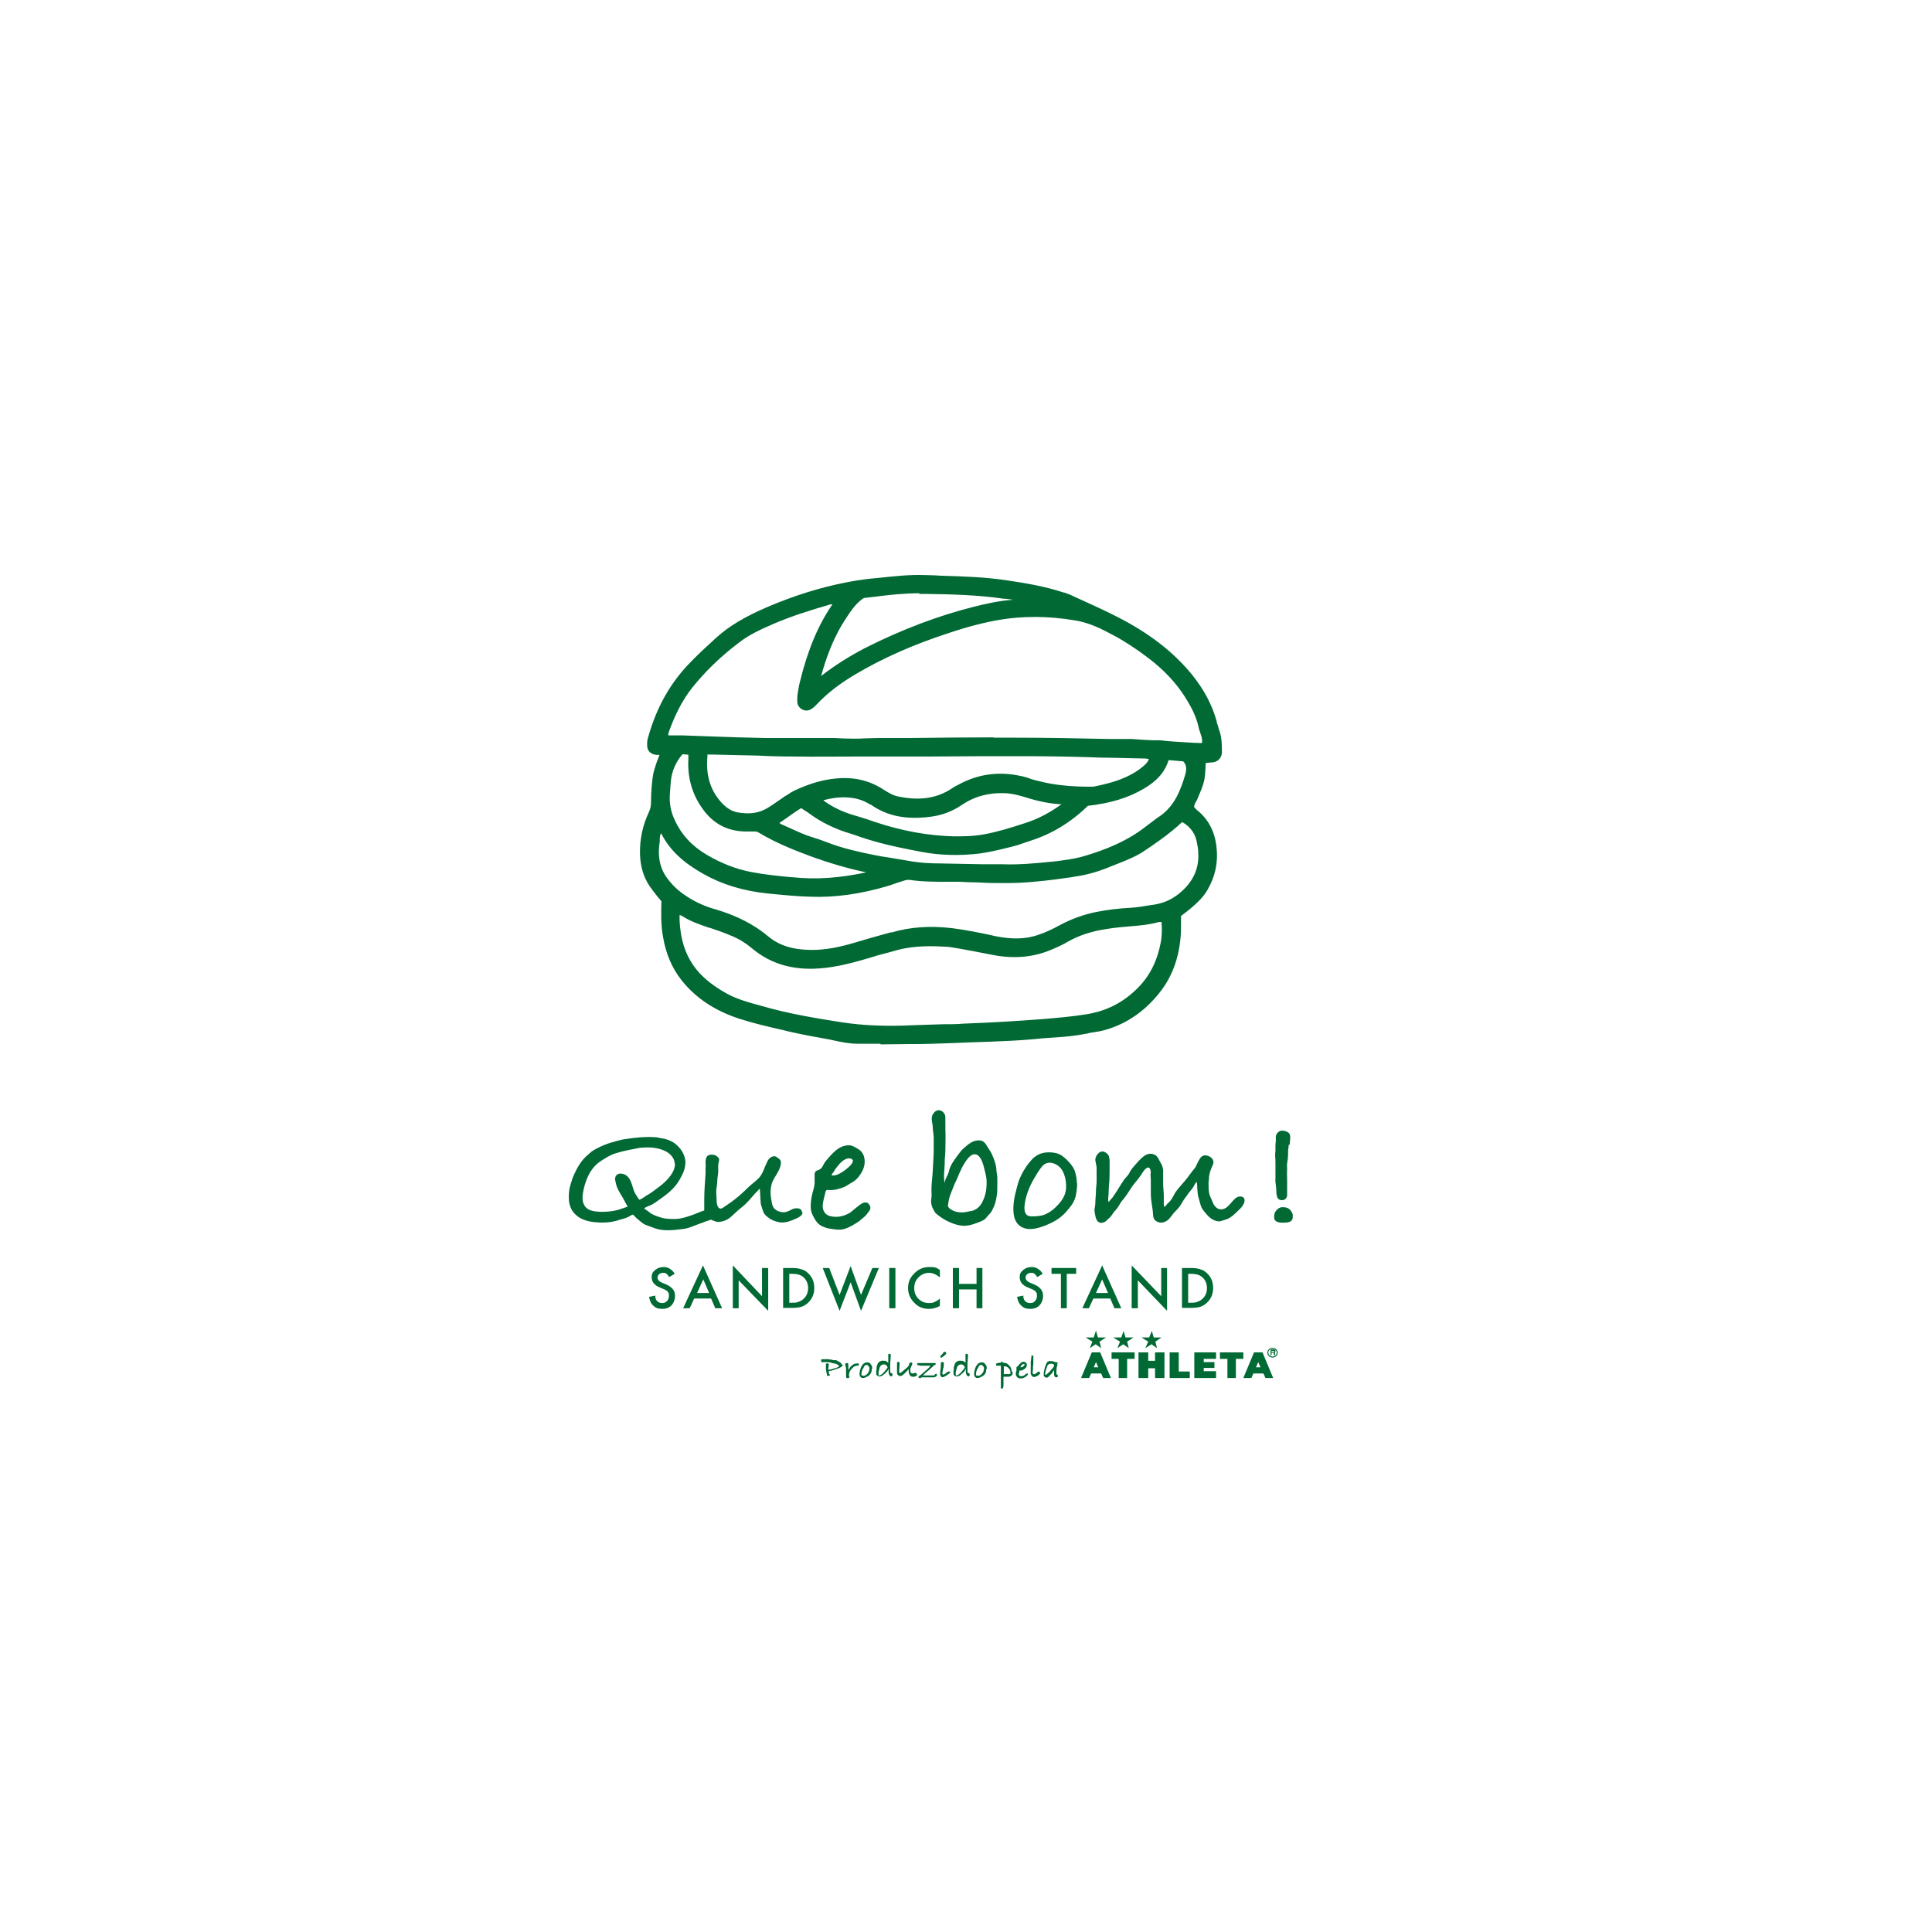 <svg viewBox="0 0 595.3 595.3" version="1.1" xmlns="http://www.w3.org/2000/svg" data-name="レイヤー_1" id="_レイヤー_1">
  
  <defs>
    <style>
      .st0 {
        fill: #006934;
      }
    </style>
  </defs>
  <path d="M370.7,234.2q-.2,6-2.6,11.7c-.4.9-1,1.7-1,2.9.3.3.7.7,1.1,1,3.5,2.7,5.3,6.3,5.8,10.8.5,4.7-.3,9-2.7,13.2-1.2,2.1-3,3.8-4.8,5.4-1.1.9-2.2,1.8-3.2,2.5,0,2.7,0,5.2-.2,7.6-.5,5.6-2.4,10.8-5.8,15.4-4.4,5.7-9.8,9.9-16.8,11.9-1.9.5-3.9.8-5.8,1.2-3.3.7-6.7,1-10.1,1.2-4.5.3-8.9.7-13.4,1-5.3.3-10.6.4-15.8.6-4.5.2-8.9.3-13.4.4-5.9,0-11.8.2-17.7,0-2.8,0-5.7-.7-8.5-1.2-4.2-.8-8.4-1.5-12.6-2.5-5-1.2-10.1-2.3-15.1-3.9-6.9-2.3-13-6-17.6-11.8-3-3.8-4.7-8.2-5.5-12.9-.7-3.7-.6-7.5-.5-11.1-1.3-1.7-2.6-3.2-3.7-4.8-2-2.9-2.8-6.2-2.9-9.6-.1-4.5.9-8.7,2.7-12.7.5-1.1.6-2.2.7-3.4,0-2.7.2-5.4.6-8,.3-1.7,1-3.4,1.6-5.1.2-.6.5-1.1.8-1.9-.8,0-1.4,0-2-.1-1.6-.2-2.3-1.1-2.3-2.7,0-.6.1-1.3.3-1.9,2.5-8.7,6.6-16.4,12.9-22.9,2.6-2.6,5.3-5.1,8-7.6,4.5-4.1,9.8-6.8,15.4-9.2,7.8-3.3,15.7-5.9,24-7.5,2.5-.5,5.1-.9,7.7-1.2,5.6-.6,11.2-1.4,16.9-1.2,8.3.3,16.7.3,24.9,1.5,5.9.9,11.8,1.8,17.5,3.8,1,.4,2,.7,3,1.2,4.5,2.1,9,4.1,13.3,6.3,8.7,4.4,16.5,10,22.7,17.6,3.4,4.2,6.1,8.9,7.5,14.1.2.9.5,1.7.8,2.6.8,2.1.8,4.4.8,6.6,0,1.4-.9,2.3-2.3,2.5-.9.1-1.8.1-2.8.2M257.8,185.2c-1.3.3-2,.4-2.6.6-5.8,1.7-11.5,3.5-17,5.9-3.8,1.7-7.6,3.3-10.8,5.8-5.4,4.2-10.4,8.8-14.6,14.2-3.3,4.1-5.5,8.8-7.2,13.7-.2.6-.2,1.2-.4,1.9.9,0,1.6.1,2.3.1,1.1,0,2.1,0,3.2,0,8.4.2,16.8.5,25.2.7,3.9,0,7.9,0,11.8,0,2.4,0,4.8,0,7.2.1,2.8,0,5.5.2,8.3.1,2.6,0,5.2-.2,7.8-.2,13.9,0,27.8-.2,41.6-.2,12,0,24,.3,36,.6,3,0,5.9.3,8.8.4,3.6.2,7.1.4,10.7.6.9,0,1.9.3,2.8-.3.2-1.1,0-2.2-.4-3.2-.3-.8-.5-1.5-.7-2.3-.8-3.5-2.4-6.5-4.3-9.5-3-4.7-6.9-8.7-11.4-12.1-3.5-2.7-7.1-5.1-11-7.1-3.7-2-7.5-3.8-11.7-4.5-4.2-.7-8.3-1.2-12.6-1.1-3.6,0-7.1.2-10.7.8-5.5.9-10.8,2.4-16.1,4.1-10.1,3.3-19.8,7.4-28.9,12.8-4.5,2.7-8.7,5.7-12.2,9.5-.5.5-1,1-1.6,1.4-1.3.7-2.9,0-3.1-1.5,0-.7,0-1.4,0-2.1.2-1.4.4-2.8.7-4.2,2-8.4,4.9-16.4,9.9-23.6.2-.3.3-.6.8-1.4M358.6,283.4c-.8,0-1.2,0-1.7.2-2.8.7-5.6,1-8.5,1.2-2.4.2-4.8.4-7.2.8-4.6.6-8.9,1.9-12.9,4.3-1.2.7-2.6,1.3-3.8,1.9-6,2.8-12.3,3.1-18.6,1.8-4.1-.8-8.3-1.6-12.4-2.3-.7-.1-1.4-.2-2.1-.2-5.5-.3-10.9-.1-16.2,1.5-1.7.5-3.5.9-5.2,1.4-5.7,1.7-11.5,3.5-17.5,3.9-7.5.5-14.4-1.1-20.3-6.1-1.9-1.6-4.1-3-6.4-3.9-2.2-1-4.5-1.8-6.8-2.5-3-1-6-1.9-8.6-3.7-.4-.3-1-.4-1.5-.6-.3,2.6,0,5,.5,7.4.9,4.6,2.7,8.7,5.9,12.1,2.7,2.9,5.8,5,9.3,6.7,3.1,1.6,6.5,2.3,9.9,3.3,8.2,2.4,16.6,3.8,25,5.1,7.3,1.1,14.6,1.2,22,.9,5.3-.2,10.6-.2,15.8-.4,8.1-.3,16.3-.7,24.4-1.4,4.5-.4,9.1-.8,13.6-1.5,6.3-1,11.5-3.7,15.9-8.2,4.1-4.1,6.3-9,7.4-14.6.4-2.2.4-4.4,0-6.9M203.6,255.8c-1,1-.9,2.3-1.1,3.4-.8,4.6,0,8.9,3,12.6,1.6,2,3.6,3.7,5.8,5.1,2.8,1.7,5.7,3,8.8,3.9,5.9,1.7,11.3,4.3,16.1,8.3,3.9,3.3,8.8,4.3,13.8,4.2,4.5,0,8.9-.9,13.2-2.2,3.8-1.2,7.7-2.2,11.6-3.3,6-1.6,12.2-1.9,18.4-1.2,4.3.5,8.6,1.4,12.9,2.3,4.6,1,9.2,1.2,13.8-.4,2.3-.8,4.5-1.8,6.6-2.9,3.6-1.9,7.3-3.3,11.3-4.1,3.5-.7,7.1-1.1,10.6-1.3,2.5-.1,5-.6,7.4-1,3.9-.6,7-2.5,9.7-5.4,3-3.2,4.5-7,4.2-11.5,0-.8-.1-1.6-.3-2.4-.5-3.4-2.3-5.9-5.3-7.6-.4.3-.7.5-.9.7-3.3,3.1-7,5.6-10.7,8.1-3.1,2.2-6.7,3.4-10.1,4.9-3.6,1.6-7.4,2.8-11.3,3.3-3.9.5-7.8,1.1-11.7,1.4-3.3.3-6.6.5-9.9.5-4.6,0-9.1-.3-13.7-.4-5.2,0-10.4.1-15.5-.6-.6,0-1.2,0-1.8.2-1.6.5-3.2,1.1-4.8,1.6-7.9,2.3-15.9,3.7-24.1,3.4-4.4-.2-8.8-.5-13.1-1-6.9-.8-13.5-2.5-19.6-6-5.1-2.9-9.6-6.5-12.5-11.8-.2-.4-.5-.7-.8-1.1M217.4,232.1c-.8,6.1.5,11.3,4.5,15.7,1.4,1.6,3.1,2.8,5.2,3.1,3.4.6,6.8.4,9.8-1.5,1.8-1.2,3.6-2.4,5.3-3.6,1-.6,1.9-1.3,3-1.8,3.8-1.8,7.8-3.1,12-3.5,5.1-.5,9.9.4,14.4,3.2,1.5,1,3.1,1.9,4.8,2.3,5.9,1.2,11.7,1,17-2.5.6-.4,1.2-.8,1.8-1.1,6-3.3,12.3-4.2,18.9-2.7,1.9.4,3.8,1.1,5.7,1.6,5.2,1.3,10.6,1.7,16,1.7.5,0,1.1,0,1.6-.1,3.1-.7,6.1-1.4,9-2.6,2.3-1,4.5-2.2,6.4-3.9.9-.8,1.6-1.6,1.8-2.9-1-.5-2.1-.5-3.2-.5-2.8,0-5.5-.1-8.3-.2-8.7-.2-17.4-.4-26-.5-14.4,0-28.8.1-43.2.2-9.8,0-19.5.2-29.3.2-5.5,0-11.1-.3-16.6-.4-2.8,0-5.5-.2-8.3-.2-.7,0-1.4,0-2.4,0M335,247.7c-5,4.9-10.8,8.5-17.5,10.7-1.9.6-3.7,1.4-5.6,1.8-3.4.8-6.8,1.8-10.2,2.2-5.9.7-11.8.6-17.6-.5-4.3-.8-8.6-1.7-12.8-2.8-3.5-.9-7-2.2-10.5-3.3-3.9-1.3-7.4-3-10.7-5.4-1-.7-2-1.4-3.1-2.2-2.8,1.6-5.2,3.6-8,5.3.6.4,1,.8,1.5,1,3.2,1.4,6.3,3,9.6,4,1.5.5,3,1,4.5,1.6,4.8,1.9,9.7,3,14.7,3.9,3.2.6,6.4,1,9.5,1.6,2.7.6,5.5.8,8.3.9,7.2.2,14.5.3,21.7.4,5.2,0,10.4-.4,15.5-1,3.6-.4,7.3-.9,10.8-2,5.1-1.6,10-3.5,14.5-6.3,2.9-1.8,5.5-4,8.3-6,4.5-3.2,6.4-8,8-13,.5-1.6.6-3.4-.9-4.9-1.6-.1-3.4-.3-5.1-.4-.2.3-.4.4-.4.6-1.2,4-4,6.4-7.4,8.4-5.2,3-10.9,4.5-17,5.2M210,231.8c-2.3,2.6-3.7,5.7-4,8.9-.1,1.3-.3,2.7-.4,4-.2,3,.4,5.8,1.7,8.6,2.2,4.7,5.7,8.2,10.1,10.8,4.3,2.6,8.9,4.5,13.9,5.4,4.2.8,8.5,1.2,12.8,1.6,8,.8,15.9,0,23.7-1.8.3,0,.6-.4,1.1-.7-6.8-1.3-13.1-3.2-19.3-5.5-5.4-2-10.6-4.2-15.6-7.1-.4-.3-1-.4-1.5-.4-.6,0-1.2,0-1.9.1-5.8.2-10.4-2.1-13.8-6.9-3.2-4.5-4.5-9.5-4.2-14.9,0-.6,0-1.2,0-2-1,0-1.9-.1-2.8-.2M328.2,247.6c0-.2-.1-.3-.2-.3-.4-.1-.8-.4-1.2-.4-3.6-.2-7.1-1-10.5-2.1-2.1-.7-4.3-1.2-6.5-1.3-5-.2-9.6.9-13.7,3.7-2.9,1.9-6.1,3.2-9.7,3.6-6.3.8-12.3.1-17.6-3.7,0,0-.1-.1-.2-.2-2.4-1.4-5-2.1-7.7-2.2-2.5-.1-5,.3-7.4,1-.3,0-.5.3-.9.6.6.5,1.1,1,1.6,1.3,2.6,1.7,5.5,3,8.5,4,2.3.7,4.6,1.4,6.9,2.2,7.9,2.6,16.1,4.3,24.4,4.4,3.1,0,6.2,0,9.3-.6,4.5-.9,8.8-2.1,13.2-3.6,4-1.4,7.7-3.4,11.1-5.8.3-.2.5-.5.7-.7M316.3,184.9c-2.6-.8-4.8-1-7-1.3-8.3-1.1-16.7-1.3-25.1-1.4-5.9-.1-11.8.7-17.6,1.3-.6,0-1.1.3-1.6.8-1.9,1.6-3.3,3.5-4.7,5.5-3.9,5.7-6.3,12.2-8.2,18.8,0,.2,0,.5,0,1,.5-.4.9-.6,1.2-.9,4.2-3.3,8.8-6.2,13.6-8.6,10.7-5.4,21.9-9.7,33.5-12.7,4.8-1.2,9.6-2.1,14.5-2.2.3,0,.6-.1,1.4-.3" class="st0"></path>
  <path d="M271.2,321.6c-2.4,0-4.7,0-7.1,0-2.4,0-4.8-.5-7.1-1l-1.4-.3c-3.9-.7-8.4-1.5-12.7-2.5l-1.6-.4c-4.5-1-9.1-2.1-13.5-3.5-7.6-2.5-13.5-6.4-17.9-12-2.8-3.6-4.7-7.9-5.6-13.2-.7-3.8-.6-7.7-.5-11-.4-.5-.7-.9-1.1-1.3-.9-1.1-1.7-2.2-2.5-3.3-1.9-2.8-2.9-6.1-3-10-.1-4.4.8-8.8,2.8-13,.5-1.1.6-2.1.6-3.1,0-2.5.2-5.4.6-8.1.2-1.3.7-2.6,1.1-3.9.2-.4.3-.9.5-1.3.1-.4.3-.7.4-1.1-.4,0-.7,0-1,0-2-.3-2.9-1.4-2.8-3.4,0-.7.1-1.4.3-2,2.6-9.3,6.9-16.9,13.1-23.2,2.7-2.8,5.6-5.4,8-7.6,4-3.6,8.8-6.4,15.5-9.3,8.2-3.5,16.1-6,24.2-7.6,2.5-.5,5.1-.9,7.7-1.2l2.2-.2c4.8-.5,9.8-1.1,14.7-.9,1.7,0,3.3.1,5,.2,6.6.2,13.3.4,20,1.4,6.1.9,12,1.9,17.7,3.8h.2c1,.4,2,.7,2.9,1.2l3.3,1.5c3.3,1.5,6.8,3.1,10.1,4.8,9.8,5,17.3,10.8,23,17.8,3.7,4.6,6.2,9.3,7.6,14.4v.3c.3.7.5,1.5.7,2.2.9,2.3.9,4.7.9,6.9,0,1.7-1.1,3-2.8,3.2-.6,0-1.2.1-1.9.2h-.3c-.2,5.5-.3,5.8-2.6,11.2-.1.3-.2.5-.4.7-.3.5-.5,1.1-.6,1.7h.1c.2.3.5.6.7.8,3.5,2.8,5.5,6.4,6.1,11.2.6,4.9-.3,9.3-2.8,13.6-1.3,2.2-3.1,3.9-5,5.5-.8.7-1.6,1.3-2.4,1.9-.2.2-.4.3-.7.5,0,.7,0,1.4,0,2.1,0,1.8,0,3.5-.2,5.2-.6,6-2.6,11.3-5.9,15.7-4.7,6.2-10.5,10.2-17.1,12.1-1.3.4-2.6.6-3.9.8-.7.1-1.3.2-2,.4-3.5.7-6.9,1-10.2,1.2-2.1.1-4.1.3-6.1.5-2.4.2-4.8.4-7.2.5-4.3.2-8.8.4-13,.5l-4.7.2c-3.8.1-7.7.3-11.5.3h-1.7c-3,0-6,.1-9,.1M283.2,178.3c-4.2,0-8.5.5-12.7,1l-2.2.3c-2.6.3-5.2.7-7.6,1.2-7.9,1.6-15.7,4-23.9,7.5-6.6,2.8-11.3,5.6-15.2,9.1-2.4,2.2-5.3,4.8-8,7.5-6,6.2-10.2,13.5-12.8,22.6-.1.5-.2,1.1-.3,1.7,0,1.3.4,1.9,1.7,2,.4,0,.8,0,1.2,0h1.6c0,.1-.4,1-.4,1-.1.3-.2.5-.3.7-.2.4-.3.7-.5,1.1-.2.5-.3.9-.5,1.4-.4,1.2-.9,2.4-1,3.6-.4,2.7-.5,5.5-.6,7.9,0,1.1-.2,2.3-.7,3.6-1.9,4.1-2.8,8.3-2.6,12.5,0,3.6,1,6.7,2.8,9.3.7,1.1,1.6,2.1,2.4,3.2.4.5.8,1,1.2,1.6l.2.2v.2c-.2,3.3-.2,7.1.4,10.9.9,5.1,2.7,9.2,5.4,12.7,4.3,5.4,9.9,9.2,17.3,11.6,4.4,1.4,8.9,2.5,13.4,3.5l1.6.4c4.3,1,8.7,1.8,12.6,2.5l1.5.3c2.3.4,4.6.9,6.9.9,5.3.2,10.8,0,16,0h1.7c3.8,0,7.7-.2,11.5-.4l4.7-.2c4.3-.1,8.7-.3,13-.5,2.4-.1,4.8-.3,7.2-.5,2.1-.2,4.1-.3,6.2-.5,3.2-.2,6.7-.5,10-1.2.7-.1,1.3-.3,2-.4,1.2-.2,2.5-.4,3.7-.8,6.5-1.8,11.9-5.7,16.4-11.7,3.2-4.2,5.1-9.3,5.7-15,.2-1.7.2-3.4.2-5.1,0-.8,0-1.6,0-2.5v-.3s.3-.2.3-.2c.3-.2.6-.5.9-.7.8-.6,1.6-1.2,2.3-1.8,1.8-1.6,3.5-3.1,4.7-5.2,2.3-4,3.1-8.1,2.6-12.7-.5-4.4-2.3-7.8-5.6-10.3-.3-.2-.6-.5-.9-.8l-.5-.5v-.3c0-1.1.4-1.9.7-2.6,0-.2.2-.4.3-.6q2.4-5.5,2.6-11.4v-.6s1.6,0,1.6,0c.6,0,1.2,0,1.8-.2.8-.1,1.7-.5,1.7-1.9,0-2.1,0-4.3-.8-6.4-.3-.7-.5-1.5-.7-2.3v-.3c-1.4-4.9-3.8-9.4-7.4-13.9-5.6-6.9-13-12.6-22.5-17.5-3.3-1.7-6.7-3.3-10-4.8l-3.3-1.5c-.9-.4-1.9-.8-2.8-1.1h-.2c-5.6-2-11.4-3-17.4-3.8-6.6-1-13.3-1.2-19.8-1.4-1.7,0-3.3,0-5-.2-.6,0-1.3,0-1.9,0M274.8,317.3c-5.6,0-10.7-.4-15.5-1.1-7.6-1.1-16.5-2.6-25-5.1-.7-.2-1.5-.4-2.2-.6-2.6-.7-5.3-1.5-7.8-2.8-4-2.1-7-4.2-9.5-6.9-3.2-3.3-5.2-7.4-6.1-12.4-.4-2.2-.8-4.8-.5-7.6v-.8c0,0,.9.3.9.3.2,0,.4.1.5.2.4.1.8.2,1.2.5,2.5,1.6,5.3,2.6,8.2,3.5h.2c2.5.9,4.7,1.7,6.8,2.6,2.3,1,4.5,2.4,6.5,4,5.4,4.5,11.8,6.5,19.8,5.9,5.6-.4,11.1-2,16.4-3.6l.9-.3c.9-.3,1.8-.5,2.7-.7.8-.2,1.7-.4,2.5-.7,4.7-1.4,9.9-1.9,16.4-1.5.8,0,1.5.1,2.2.3,4.1.8,8.3,1.5,12.4,2.3,6.8,1.3,12.8.7,18.2-1.8l.7-.3c1-.5,2.1-.9,3.1-1.5,3.7-2.2,8-3.6,13.2-4.4,2.3-.3,4.8-.6,7.3-.8,2.7-.2,5.6-.5,8.4-1.2.3,0,.6-.1,1.1-.1.2,0,.4,0,.7,0h.6c0,0,0,.6,0,.6.3,2.7.3,5-.1,7.1-1.1,6.1-3.6,11-7.6,15-4.6,4.6-9.9,7.3-16.3,8.4-4.4.7-8.8,1.1-13.6,1.5-7.8.7-15.8,1.1-24.4,1.4-2.2,0-4.5.1-6.7.2-3,0-6.1.1-9.1.3-2.3.1-4.5.2-6.6.2M209.4,281.8c-.1,2.3.2,4.5.5,6.4.9,4.8,2.8,8.6,5.8,11.8,2.4,2.5,5.3,4.6,9.1,6.6,2.4,1.2,5,2,7.5,2.7.7.2,1.5.4,2.2.6,8.5,2.5,17.3,3.9,24.9,5.1,6.6,1,13.7,1.3,21.8.9,3-.1,6.1-.2,9.1-.3,2.2,0,4.5,0,6.7-.2,8.6-.3,16.5-.8,24.4-1.4,4.8-.4,9.2-.8,13.5-1.5,6.1-1,11.2-3.6,15.6-8,3.8-3.8,6.1-8.4,7.2-14.3.3-1.8.4-3.7.2-6.1h0c-.3,0-.6,0-.8,0-2.9.8-5.9,1.1-8.6,1.3-2.4.2-4.8.4-7.2.8-5,.7-9.1,2.1-12.7,4.2-1,.6-2.1,1.1-3.2,1.6l-.7.3c-5.7,2.6-12,3.3-19,1.9-4.1-.8-8.2-1.6-12.4-2.3-.6-.1-1.3-.2-2.1-.2-6.4-.4-11.5,0-16,1.4-.8.2-1.7.5-2.6.7-.9.2-1.7.5-2.6.7l-.9.3c-5.4,1.6-10.9,3.2-16.7,3.6-8.3.6-15.1-1.5-20.7-6.2-1.9-1.6-4-2.9-6.2-3.8-2.1-.9-4.3-1.7-6.7-2.5h-.2c-2.9-1-5.9-2-8.5-3.7-.1,0-.3-.2-.6-.2M249.5,294c-5.7,0-10.2-1.4-13.7-4.4-4.4-3.7-9.6-6.3-15.8-8.2-3.1-.9-6.2-2.3-9-4-2.3-1.4-4.3-3.2-6-5.3-2.9-3.6-4-8-3.1-13.2,0-.2,0-.4,0-.7,0-.9.2-2.1,1.2-3l.6-.6.7,1.1c.2.3.4.5.5.8,2.4,4.5,6.3,8.2,12.2,11.6,5.6,3.1,11.9,5.1,19.4,5.9,5.1.6,9.3.9,13.1,1,7.4.3,15.3-.8,23.9-3.4.9-.3,1.7-.6,2.6-.9.7-.3,1.5-.5,2.2-.8.8-.3,1.5-.3,2.1-.3,3.8.5,7.8.5,11.5.5,1.3,0,2.6,0,3.9,0,1.9,0,3.9.1,5.8.2,2.6,0,5.2.2,7.8.2s6.2-.2,9.8-.5c3.5-.3,7.1-.8,10.5-1.3l1.1-.2c3.6-.5,7.2-1.5,11.1-3.2.8-.3,1.5-.6,2.3-1,2.6-1.1,5.4-2.2,7.7-3.9l1.5-1c3.1-2.2,6.3-4.4,9.1-7.1.2-.2.4-.3.6-.5l.7-.5.4.2c3.3,1.8,5.2,4.5,5.7,8.1.1.8.2,1.6.3,2.4.3,4.5-1.1,8.5-4.3,12-2.9,3.1-6.2,4.9-10,5.6l-1.3.2c-2,.3-4.1.7-6.1.8-3.6.2-7.1.7-10.5,1.3-3.9.8-7.5,2.1-11.1,4-2.3,1.2-4.5,2.2-6.7,3-4.1,1.4-8.6,1.5-14.1.4l-1.2-.3c-3.8-.8-7.8-1.6-11.7-2.1-6.5-.8-12.6-.4-18.1,1.2h-.4c-3.7,1.1-7.5,2.1-11.2,3.3-4.8,1.4-9.2,2.2-13.4,2.2h-.5M203.6,256.9c-.2.5-.3,1-.3,1.6,0,.3,0,.5,0,.8-.8,4.8.1,8.8,2.9,12.1,1.6,2,3.5,3.6,5.7,5,2.7,1.7,5.6,3,8.6,3.8,6.4,1.9,11.8,4.6,16.3,8.4,3.4,2.8,7.7,4.1,13.4,4.1,4.1,0,8.3-.8,13-2.2,3.7-1.1,7.5-2.2,11.2-3.2h.4c5.7-1.7,12-2.1,18.6-1.3,4,.5,7.9,1.3,11.8,2.1l1.2.3c5.3,1.1,9.6,1,13.4-.3,2.1-.7,4.3-1.7,6.5-2.9,3.7-2,7.5-3.4,11.5-4.2,3.5-.7,7.1-1.1,10.7-1.3,2-.1,4-.5,6-.8l1.4-.2c3.6-.6,6.6-2.3,9.3-5.1,3-3.2,4.3-6.8,4-11,0-.8-.1-1.6-.3-2.4-.4-3.1-1.9-5.3-4.6-6.9h0c-.2.2-.4.3-.5.4-2.9,2.7-6.1,5-9.3,7.2l-1.5,1c-2.5,1.8-5.3,2.9-8,4-.8.3-1.5.6-2.3.9-4,1.7-7.8,2.8-11.5,3.3l-1.1.2c-3.5.5-7.1,1-10.6,1.3-3.7.4-7,.5-10,.5-2.6,0-5.3,0-7.9-.2-1.9,0-3.9-.1-5.8-.2-1.3,0-2.6,0-3.9,0-3.8,0-7.8,0-11.7-.6-.4,0-.9,0-1.5.2-.7.2-1.5.5-2.2.7-.9.3-1.8.6-2.6.9-8.7,2.6-16.7,3.7-24.3,3.4-3.8-.1-8-.5-13.1-1-7.6-.8-14.1-2.8-19.9-6.1-6.2-3.5-10.2-7.3-12.7-12.1,0,0-.1-.2-.2-.3M250.7,272.1c-2.2,0-4.4-.1-6.6-.3h-.3c-4.1-.4-8.4-.9-12.5-1.6-4.9-.9-9.6-2.8-14.1-5.5-4.9-2.9-8.2-6.5-10.4-11.1-1.4-3-2-5.9-1.7-8.9,0-1.3.2-2.7.3-4,.3-3.3,1.8-6.6,4.2-9.3l.2-.2,3.7.3v1.3c0,.5,0,.9,0,1.3-.3,5.4,1.1,10.3,4.1,14.5,3.1,4.4,7.3,6.6,12.4,6.6s.5,0,.8,0c.2,0,.5,0,.7,0,.4,0,.8,0,1.3,0,.7,0,1.3.2,1.8.5,5.2,3.1,10.7,5.3,15.5,7.1,6.6,2.4,12.9,4.2,19.2,5.5l1.6.3-1.4.9c-.2.1-.3.2-.4.3-.3.2-.6.4-.9.5-6,1.4-11.7,2.1-17.3,2.1M210.3,232.4c-2.1,2.4-3.3,5.3-3.6,8.3-.1,1.3-.2,2.7-.3,4-.2,2.8.3,5.5,1.6,8.2,2,4.3,5.2,7.8,9.8,10.5,4.4,2.6,9,4.4,13.7,5.3,4.1.8,8.3,1.2,12.4,1.6h.3c7.4.8,14.8.2,22.7-1.5-5.7-1.2-11.5-2.9-17.5-5.1-4.8-1.8-10.4-4-15.7-7.2-.3-.2-.7-.3-1.2-.3-.3,0-.7,0-1,0-.3,0-.5,0-.8,0-6,.2-10.8-2.1-14.3-7.1-3.2-4.5-4.6-9.6-4.3-15.3,0-.4,0-.8,0-1.2h0c0-.1-1.8-.2-1.8-.2ZM310,267.7c-.4,0-.8,0-1.1,0h-6.1c-5.2-.2-10.4-.3-15.7-.4-3,0-5.8-.4-8.4-.9-1.8-.4-3.6-.7-5.4-.9-1.4-.2-2.8-.4-4.1-.7-4.5-.8-9.8-2-14.9-3.9-1.8-.7-3.2-1.2-4.5-1.6-2.5-.7-4.8-1.8-7.1-2.9-.9-.4-1.8-.8-2.7-1.2-.4-.2-.7-.4-1.1-.7-.2-.1-.4-.3-.6-.4l-.8-.6.9-.5c1.3-.8,2.5-1.6,3.7-2.5,1.4-1,2.8-2,4.4-2.9l.4-.2,1.4.9c.7.5,1.4,1,2.1,1.5,3.2,2.3,6.7,4.1,10.5,5.3.9.3,1.9.6,2.8.9,2.5.8,5.1,1.7,7.6,2.3,3.7.9,7.6,1.8,12.8,2.8,5.7,1.1,11.5,1.2,17.4.5,2.9-.4,5.8-1.1,8.6-1.8l1.6-.4c1.2-.3,2.5-.7,3.7-1.2.6-.2,1.3-.4,1.9-.6,6.4-2.1,12.2-5.6,17.2-10.5l.2-.2h.2c6.8-.8,12.1-2.4,16.8-5.1,4-2.3,6.2-4.8,7.1-8.1,0-.2.2-.4.3-.6,0,0,.1-.1.2-.2l.2-.3,5.7.5.2.2c1.5,1.4,1.8,3.3,1.1,5.6-1.5,4.7-3.4,9.9-8.2,13.4-1,.7-1.9,1.4-2.9,2.1-1.7,1.3-3.5,2.7-5.4,3.8-4,2.5-8.6,4.5-14.6,6.3-3.8,1.2-7.6,1.7-10.9,2h-.2c-4.7.5-9.5,1-14.2,1M240.2,253.6c.2.2.4.3.6.4.9.4,1.8.8,2.7,1.2,2.2,1,4.5,2.1,6.9,2.8,1.4.4,2.8.9,4.6,1.6,4.9,1.9,10.1,3,14.6,3.9,1.4.3,2.7.5,4.1.7,1.8.3,3.6.6,5.4.9,2.5.5,5.2.8,8.1.9,5.2.1,10.4.2,15.6.3h6.1c5.1.2,10.2-.3,15.2-.8h.2c3.2-.4,7-.8,10.7-2,5.9-1.8,10.4-3.8,14.3-6.2,1.8-1.1,3.6-2.5,5.3-3.8,1-.7,1.9-1.5,2.9-2.1,4.5-3.2,6.3-8,7.7-12.7.5-1.8.4-3-.6-4.1l-4.5-.4s0,0,0,0c-1.2,3.7-3.5,6.4-7.8,8.9-4.8,2.8-10.2,4.4-17.1,5.2-5.1,5-11,8.6-17.5,10.7-.6.2-1.2.4-1.8.6-1.2.4-2.5.9-3.8,1.2l-1.6.4c-2.8.7-5.8,1.4-8.7,1.8-6,.7-12,.6-17.8-.5-5.2-1-9.2-1.8-12.9-2.8-2.6-.7-5.2-1.5-7.7-2.4-.9-.3-1.9-.6-2.8-.9-3.9-1.3-7.6-3.1-10.9-5.5-.7-.5-1.4-1-2.1-1.4l-.7-.5c-1.4.8-2.6,1.7-3.9,2.6-.9.7-1.9,1.3-2.9,2M295.8,259c-.7,0-1.3,0-1.9,0-8-.2-16-1.6-24.6-4.5-1.7-.6-3.5-1.1-5.2-1.6l-1.7-.5c-3.1-1-6-2.3-8.6-4.1-.4-.2-.7-.5-1.1-.8-.2-.2-.4-.3-.6-.5l-.7-.6.8-.5c.1,0,.2-.2.3-.2.2-.2.5-.4.8-.4,2.6-.7,5.2-1,7.6-1,3,.1,5.6.9,8,2.2,0,0,.2.1.3.2,4.7,3.3,10.1,4.4,17.2,3.6,3.4-.4,6.5-1.6,9.4-3.5,4.2-2.8,8.9-4,14.1-3.8,2.4.1,4.6.7,6.7,1.4,4.1,1.3,7.2,1.9,10.3,2.1.4,0,.8.2,1.1.3h.3c.3.2.4.5.5.7l.2.4-.5.7c-.2.2-.4.4-.6.5-3.8,2.7-7.5,4.6-11.3,5.9-5.1,1.7-9.3,2.9-13.3,3.6-2.6.5-5.2.6-7.6.6M253.6,246.5c.3.3.6.5.9.7,2.5,1.7,5.3,3,8.3,3.9l1.7.5c1.7.5,3.5,1.1,5.2,1.7,8.4,2.8,16.4,4.2,24.2,4.4,2.7,0,6,0,9.2-.6,3.9-.7,8-1.9,13.1-3.6,3.7-1.2,7.3-3.1,10.9-5.7,0,0,0,0,0,0-.1,0-.3,0-.4,0-3.2-.2-6.5-.8-10.6-2.1-2.3-.7-4.3-1.2-6.4-1.3-4.9-.2-9.3.9-13.3,3.6-3.1,2.1-6.4,3.3-10,3.7-7.4.9-13.2-.3-18.1-3.8h-.2c-2.1-1.4-4.6-2.1-7.3-2.2-2.3-.1-4.7.2-7.2.9,0,0,0,0,0,0M327.8,247.9s0,0,0,0h0ZM230.5,251.9c-1.1,0-2.2-.1-3.5-.3-2-.4-3.9-1.5-5.6-3.3-3.9-4.3-5.5-9.7-4.6-16.3v-.6c0,0,1.6,0,1.6,0,.6,0,1,0,1.5,0l8.3.2c1.7,0,3.3,0,5,.1,4.5.1,9.2.3,13.7.3,6,0,11.9,0,17.9,0,3.1,0,6.2,0,9.3,0,4.2,0,8.3,0,12.5,0,10.1,0,20.5-.2,30.7-.1,6,0,12.1.2,18,.3,2.7,0,5.4.1,8,.2l8.6.2c1,0,2.1,0,3.2.6l.4.2v.5c-.3,1.5-1.2,2.5-2.1,3.3-1.8,1.6-4,3-6.6,4-3,1.3-6.3,2-9.1,2.6-.5.1-1.1.1-1.9.2-6,0-11.2-.6-15.9-1.7-.9-.2-1.7-.5-2.6-.7-1-.3-2-.6-3.1-.8-6.5-1.5-12.7-.6-18.4,2.6-.6.3-1.2.7-1.8,1.1-4.8,3.2-10.6,4-17.5,2.6-1.8-.4-3.5-1.4-5-2.4-4.1-2.6-8.7-3.6-13.9-3.1-3.8.4-7.6,1.5-11.8,3.5-.9.4-1.7,1-2.5,1.5l-.4.2c-.8.5-1.5,1-2.3,1.6-1,.7-2,1.4-3,2-2,1.3-4.2,1.9-6.9,1.9M218,232.8c-.6,5.9.8,10.7,4.4,14.6,1.5,1.6,3.1,2.6,4.8,2.9,3.9.7,6.8.2,9.4-1.4,1-.6,2-1.3,3-2,.8-.5,1.6-1.1,2.3-1.6l.4-.2c.9-.6,1.8-1.2,2.7-1.6,4.3-2,8.3-3.2,12.3-3.6,5.6-.6,10.4.5,14.8,3.3,1.4.9,3,1.9,4.6,2.2,6.7,1.4,11.9.6,16.5-2.4.6-.4,1.2-.8,1.9-1.1,6.1-3.4,12.6-4.3,19.4-2.8,1.1.2,2.1.5,3.1.9.9.3,1.7.5,2.6.7,4.6,1.2,9.8,1.7,15.6,1.7.6,0,1.2,0,1.6-.1,2.8-.6,5.9-1.3,8.9-2.6,2.4-1,4.5-2.3,6.2-3.8.7-.6,1.2-1.2,1.5-2-.7-.2-1.4-.2-2.1-.2l-8.6-.2c-2.7,0-5.4-.1-8-.2-6.6-.2-13.3-.3-20-.3-9.6,0-19.3,0-28.7.1-4.2,0-8.3,0-12.5,0-3.1,0-6.2,0-9.3,0-6.7,0-13.3.1-20,0-3.9,0-7.9-.1-11.7-.3-1.7,0-3.3-.1-5-.1l-8.3-.2c-.5,0-.9,0-1.5,0h-.4ZM369.6,230.4c-.3,0-.6,0-.9,0-.2,0-.4,0-.5,0-2.2-.1-4.4-.2-6.6-.4-1.4,0-2.8-.2-4.2-.3h-2.3c-2.1-.3-4.3-.4-6.5-.4h-6.9c-9.5-.3-19.4-.5-29.1-.6-10.6,0-21.4,0-31.8.1h-9.8c-1.3,0-2.6.1-3.9.2-1.3,0-2.6.1-3.9.1-1.9,0-3.9,0-5.8,0h-4.8c-1.6-.1-3.3-.2-4.9-.2-1.5,0-3,0-4.4,0-2.5,0-4.9,0-7.4,0-5.7-.1-11.4-.3-17-.5l-8.2-.3c-.6,0-1.2,0-1.8,0-.5,0-1,0-1.5,0-.5,0-1,0-1.5,0h-1.5c0,0,.1-.8.1-.8,0-.2,0-.5.1-.7,0-.5.1-.9.3-1.3,2.1-5.8,4.4-10.2,7.3-13.9,4-5.1,8.9-9.8,14.7-14.3,3.4-2.6,7.2-4.3,11-5.9,5.6-2.5,11.5-4.3,17.1-5.9.4-.1.9-.2,1.5-.4l2.6-.6-1.1,2c-.2.3-.3.5-.4.7-4.4,6.3-7.5,13.7-9.8,23.4-.3,1.3-.5,2.6-.7,4.2-.1.7-.1,1.4,0,2,0,.5.4.8.8,1,.4.2.9.2,1.3,0,.5-.3,1-.7,1.5-1.3,3.2-3.5,7.2-6.6,12.4-9.6,8.4-5,17.9-9.2,29-12.8,6.1-2,11.2-3.3,16.2-4.1,3.2-.5,6.6-.8,10.8-.8,3.7,0,7.8.3,12.7,1.1,4.3.7,8.1,2.6,11.9,4.6,3.7,2,7.4,4.3,11.1,7.2,4.7,3.6,8.6,7.7,11.5,12.2,1.6,2.5,3.5,5.8,4.4,9.7.1.5.3,1.1.5,1.6l.2.7c.3,1,.6,2.2.4,3.5v.3c0,0-.3.2-.3.2-.6.4-1.2.5-1.8.5M306.3,227.3c2.1,0,4.2,0,6.4,0,9.7,0,19.6.2,29.1.4h6.9c2.2.2,4.4.3,6.5.4h2.3c1.4.2,2.8.3,4.2.4,2.2.1,4.4.3,6.5.4.2,0,.4,0,.6,0,.6,0,1.2.1,1.6,0,0-.8,0-1.6-.4-2.6l-.2-.6c-.2-.6-.4-1.1-.5-1.7-.8-3.7-2.7-6.9-4.2-9.3-2.8-4.4-6.6-8.4-11.2-11.9-3.7-2.8-7.3-5.2-10.9-7.1-3.7-2-7.4-3.8-11.5-4.5-4.8-.8-8.8-1.1-12.4-1.1-4.1,0-7.5.3-10.6.8-4.9.8-10,2.1-16,4.1-11.1,3.6-20.5,7.8-28.8,12.7-5.1,3-8.9,6-12.1,9.4-.6.7-1.2,1.1-1.8,1.5-.8.4-1.7.5-2.6,0-.8-.4-1.4-1.2-1.5-2-.1-.7,0-1.5,0-2.3.2-1.3.4-2.8.8-4.3,2.4-9.8,5.6-17.4,10-23.8h0c-.4,0-.8,0-1.2.2-5.5,1.6-11.3,3.4-16.9,5.8-3.7,1.6-7.5,3.3-10.7,5.8-5.8,4.4-10.5,9-14.5,14-2.8,3.6-5.1,7.9-7.1,13.5-.1.3-.2.7-.2,1.1h0c.8,0,1.5,0,2.2,0s.9,0,1.3,0c.4,0,.8,0,1.1,0l8.2.3c5.7.2,11.4.4,17,.5,2.4,0,4.9,0,7.3,0,1.5,0,3,0,4.4,0,1.6,0,3.3,0,4.9,0h4.8c1.9.1,3.9.2,5.8.2,1.3,0,2.6,0,3.9-.1,1.3,0,2.6-.1,3.9-.1h9.8c8.3-.1,16.9-.2,25.5-.2M251.5,210.8v-1.2c0-.2,0-.3,0-.4,0-.3,0-.5,0-.8,1.6-5.5,3.9-12.6,8.3-19,1.3-1.9,2.8-4,4.8-5.6.7-.5,1.3-.8,2-.9l2.6-.3c4.9-.6,10-1.1,15.1-1.1h.5c8.1.2,16.5.3,24.7,1.4h.6c2,.4,4,.6,6.4,1.3l2.6.8-2.7.5c-.3,0-.5.1-.7.1-.3,0-.6.1-.8.1-5.4,0-10.5,1.2-14.4,2.2-11.2,2.8-22.4,7.1-33.4,12.6-4.9,2.5-9.4,5.4-13.4,8.5-.2.2-.5.4-.8.6l-1.4,1ZM283.2,182.8c-4.6,0-9.3.5-13.9,1.1l-2.6.3c-.5,0-.8.2-1.3.6-1.9,1.5-3.3,3.5-4.5,5.4-4.1,6-6.4,12.7-7.9,18.1,0,0,0,0,0,0,4.1-3.2,8.7-6.1,13.7-8.7,11.1-5.6,22.4-9.9,33.6-12.7,3.3-.8,7.4-1.8,11.9-2.1-.7-.1-1.4-.2-2.2-.3h-.6c-8.1-1.2-16.5-1.4-24.6-1.5h-.5c-.3,0-.7,0-1,0" class="st0"></path>
  <g>
    <g>
      <path d="M282.6,423.6c0,0,0,.2-.1.2-.2.2-.5.3-.7.4-.2,0-.4,0-.6,0-.8,0-1.1-.8-1.2-1.4,0-.2,0-.3,0-.5,0-.2,0-.3,0-.4,0,0,0,0,0,0-.2.1-.3.4-.5.5-.3.3-.6.7-.9.9-.5.4-.9.9-1.6.6-.5-.2-.6-.6-.6-1.1s0-.3,0-.5c0-.4,0-.7,0-1.1,0-.2,0-.4,0-.6,0-.2,0-.4,0-.6,0-.2.2-.4.4-.4.3,0,.4.4.4.6,0,.6-.1,1.2-.1,1.8,0,.2-.2,1,.2,1.1.2,0,.5-.3.6-.4.1-.1.3-.2.4-.3.2-.2.4-.4.7-.6.4-.3,1-.8,1.1-1.3,0-.3.2-.7.6-.7.3,0,.5.3.4.5-.2.7-.7,1.2-.6,1.9,0,.2,0,.5.1.7.1.2.4.3.7.3s.6-.2.8-.2.3.1.3.3" class="st0"></path>
      <path d="M264.7,420.4c-.1.4-.2.4-.6.4-.2,0-.5.1-.7.2-.2,0-.4.2-.6.4-.7.7-1.1,1.2-1.2,2,0,.1,0,.2,0,.4,0,.2,0,.2.1.3.1.2,0,.4-.3.5-.5.2-.7-.1-.7-.5,0-.6,0-1.1,0-1.7s0-1.1-.2-1.6c0-.2-.2-.4,0-.6.1-.2.4-.2.6-.2.3,0,.3.4.3.6,0,.3,0,.5,0,.8,0,.2.1.7,0,.8.2-.2.3-.5.4-.7.3-.5.6-.7,1-1,.2-.1.4-.3.6-.3.2,0,1.3-.3,1.2.1" class="st0"></path>
      <path d="M325.8,420s0,0,0,0c0,.2,0,.4,0,.6,0,.2-.1.4-.2.7,0,.4-.1.7-.1,1.1,0,.3,0,.5,0,.8,0,.3.2.3.4.5.1.2.1.5-.1.6-.5.3-.9-.1-1-.6,0-.3,0-.5,0-.8,0-.3,0-.5,0-.7,0,0-.3.3-.3.4-.2.2-.3.5-.5.7-.2.2-.5.4-.7.7-.2.2-.5.5-.8.5s-.8-.3-.9-.6c0-.2,0-.5,0-.7,0-.5.2-1.1.3-1.6,0-.3.2-.6.3-.9.1-.3.2-.6.4-.9.1-.2.4-.3.6-.4.3-.1.5,0,.9,0s.7.2,1,.3c.4.1.8,0,1,.4M324.8,420.6c-.2-.5-1.3-.5-1.7-.2-.3.2-.4.5-.5.8-.1.4-.3.8-.4,1.2,0,.2-.4,1.3,0,1.2.2,0,.3-.2.5-.3.2-.2.5-.4.7-.6.2-.3.4-.5.6-.8.1-.1.3-.2.4-.4.2-.2.4-.5.4-.8,0,0,0,0,0,0" class="st0"></path>
      <path d="M292.8,422.7c0,.2,0,.3-.2.4-.3.3-.7.5-1.1.8-.4.2-.9.6-1.3.4-.5-.2-.6-.8-.5-1.3,0-.8.2-1.5.2-2.3,0-.2,0-.5,0-.7,0-.3.8-.5.9-.1,0,.2,0,.4,0,.6,0,.4,0,.8-.2,1.2,0,.3-.1.6-.2,1,0,.2-.1.6.1.8.4.2.9-.4,1.2-.6.2-.1.6-.4.9-.3,0,0,.1,0,.1.1M291.6,417c0,0,0,.2-.2.3-.2.2-.5.5-.8.7-.2.1-.3.3-.5.3-.3.1-.4-.1-.3-.4.1-.2.2-.4.4-.5.2-.2.3-.3.4-.5,0,0,.1-.2.2-.3.2-.1.5,0,.6,0,.1,0,.1.2.1.3" class="st0"></path>
      <path d="M316.7,423.4h0c0,.2-.1.3-.2.4,0,.1-.2.2-.3.3,0,0-.2.1-.3.2-.3.2-.7.4-1.1.4-.2,0-.5,0-.7,0-.1,0-.2,0-.3-.1-.4-.2-.5-.4-.7-.7,0-.2-.1-.3-.1-.5,0-.4,0-.7.2-1,0-.2,0-.4,0-.7,0-.1,0-.2,0-.3,0-.2,0-.2.2-.3.1,0,.2-.1.3-.2,0-.1.1-.2.2-.3.4-.4.8-1,1.5-1,.2,0,.4.1.6.2.2.1.3.3.4.5,0,.3,0,.7-.2,1-.1.2-.3.4-.5.5-.2,0-.3.2-.4.3-.1,0-.3.1-.5.2-.1,0-.2,0-.4,0,0,0-.3,0-.3,0,0,0,0,.1,0,.2,0,.3-.2.6-.2.9s.2.5.4.6c.4.1.8,0,1.1-.1.1,0,.3-.2.4-.3.1-.1.3-.2.4-.3.1,0,.3-.2.4-.1.1,0,.2.2.2.3M315.6,420.4s0,0-.1-.1c-.3,0-.6.2-.7.3,0,.1-.2.2-.2.3,0,0,0,.1-.1.2,0,0,0,.1-.1.2.2,0,.4,0,.6-.1.2,0,.3-.2.5-.4.1-.1.3-.3.3-.5" class="st0"></path>
      <path d="M268.6,421.8c0,.3,0,.6-.1.9,0,.1,0,.2-.1.3-.1.2-.3.4-.4.6-.4.4-1,.7-1.5.9-.2,0-.4.1-.6.1-.2,0-.4,0-.6-.2-.5-.3-.5-1.1-.4-1.7,0-.2.1-.5.2-.7,0-.1,0-.3.1-.4.1-.3.2-.6.4-.8,0,0,.1-.2.2-.3.3-.4.6-.6,1.1-.7.2,0,.4,0,.6,0,.2,0,.4.2.6.3,0,0,.2.2.2.3.2.2.3.4.4.6,0,.2,0,.4.1.7M267.9,422c0-.2,0-.4,0-.5,0-.2-.2-.5-.4-.7-.2-.2-.4-.3-.7-.2-.3,0-.5.4-.6.6-.3.5-.6,1-.7,1.6,0,.3-.3,1.1.3,1.1s.8,0,1.1-.3c.2-.1.4-.3.5-.5.3-.3.4-.6.4-1" class="st0"></path>
      <path d="M303.9,421.8c0,.3,0,.6-.1.9,0,.1,0,.2-.1.3-.1.2-.3.4-.4.6-.4.4-1,.7-1.5.9-.2,0-.4.1-.6.1-.2,0-.4,0-.6-.2-.5-.3-.5-1.1-.4-1.7,0-.2.1-.5.2-.7,0-.1,0-.3.1-.4.1-.3.2-.6.4-.8,0,0,.1-.2.2-.3.3-.4.6-.6,1.1-.7.2,0,.4,0,.6,0,.2,0,.4.2.6.3,0,0,.2.2.2.3.2.2.3.4.4.6,0,.2,0,.4.1.7M303.2,422c0-.2,0-.4,0-.5,0-.2-.2-.5-.4-.7-.2-.2-.4-.3-.7-.2-.3,0-.5.4-.6.6-.3.5-.6,1-.7,1.6,0,.3-.3,1.1.3,1.1s.8,0,1.1-.3c.2-.1.4-.3.5-.5.3-.3.4-.6.4-1" class="st0"></path>
      <path d="M259.7,420.6s0,0,0,0c0,.1,0,.2-.2.3-.1.2-.3.3-.5.4-.2.1-.4.2-.6.3-.8.3-1.6.5-2.4.8,0,0,0,0,0,0,0,0-.1,0-.2,0,0,0-.1,0-.2,0,0,0,0,0,0,0,0,0-.1,0-.2,0,0,0,0,0,0,0,0,0,0,0,0,0,0,0,0,0,0,0,0,0,0,0,0,0,0,0,0,.2,0,.2,0,.1,0,.2,0,.3,0,.1,0,.2,0,.3,0,0,0,.2.1.2,0,0,.1,0,.2.1,0,0,0,.1,0,.2s0,0,0,0c0,.1-.1.2-.2.2,0,0-.1,0-.2,0,0,0,0,0,0,0,0,0,0,0-.1,0-.1,0-.2,0-.3,0,0,0,0,0-.1,0,0,0,0,0,0-.1,0-.1,0-.2,0-.3,0-.3-.2-.6-.2-.8,0,0,0-.4,0-.4-.1,0-.2,0-.4,0,0,0,0,0-.1,0,0,0-.1,0-.2,0,0,0,0,0,0,0,0,0,0,0,0,0,0,0,0,0,0,0,0,0,0,0,0,0,0,0,0,0,0,0,0,0,0,0,0,0,0,0,.2,0,.3,0,0,0,0,0,0,0,0,0,0,0,.1,0,0,0,.2,0,.2,0,0,0,0,0,0-.1,0,0,0-.2,0-.2,0-.2,0-.3,0-.5,0-.3,0-.6,0-.9,0-.1,0-.2,0-.3,0,0,0,0,0,0,0,0,.1-.2.2-.2,0,0,0,0,0,0,0,0,0,0,0,0,0,0,.1,0,.2,0h0c.3,0,.5.1.5.3s0,.2-.1.3c0,0,0,.1,0,.2,0,0,0,0,0,0,0,0,0,.2,0,.2,0,.2,0,.4-.1.5,0,0,0,.1,0,.2,0,0,0,0,0,.1,0,0,0,0,0,0,0,0,0,0,0,.1,0,0,0,0,0,0,0,0,0,0,0,0,0,0,0,0,0,0,0,0,0,0,0,0,0,0,0,0,0,0,0,0,0,0,0,0,0,0,.1,0,.2,0,0,0,.2,0,.3,0,.2,0,.4,0,.5-.1.2,0,.4-.1.6-.2.1,0,.2,0,.3-.1,0,0,.1,0,.2,0,.2,0,.4-.1.5-.2.2,0,.3-.2.5-.2,0,0,.2,0,.2-.2,0-.1,0-.2-.1-.3-.4-.4-.9-.5-1.4-.6-.4,0-.8-.2-1.1-.3-.4,0-.8-.1-1.2-.1-.2,0-.4,0-.6,0,0,0-.2,0-.3,0,0,0,0,0,0,0-.1,0-.3,0-.4.1,0,0,0,0-.1,0,0,0-.1,0-.1-.1,0-.1-.1-.2-.2-.4,0-.1,0-.3.1-.4,0,0,.1,0,.2-.1,0,0,0,0,0,0,.1,0,.2,0,.3,0,0,0,0,0,0,0,0,0,0,0,.1,0,0,0,.2,0,.3,0,.2,0,.4,0,.6,0,.4,0,.8,0,1.1.1.4,0,.8.1,1.1.2,0,0,.2,0,.3,0,0,0,.1,0,.2,0,0,0,.1,0,.2,0,.2,0,.3.1.5.2.4.2.8.4,1.1.7.1.2.3.3.3.5" class="st0"></path>
      <path d="M275,423.5s0,0,0,0c0,0,0,0,0,.1,0,.2-.1.3-.2.4,0,0,0,0,0,.1,0,0-.1,0-.2,0-.1,0-.2,0-.3-.2,0,0-.1,0-.2-.1,0,0,0-.1-.1-.2-.2-.4-.2-.8-.2-1.2,0,0,0,0,0-.1,0,0,0,0,0-.1,0,0,0,0,0-.1,0,0,0,0,0-.1h0c0-.1,0-.2,0-.2s0,0,0,0c0,0-.1.2-.2.3,0,0,0,0,0,0,0,0,0,.1-.1.2,0,0,0,0,0,0,0,0,0,0,0,0,0,0,0,0,0,0,0,0,0,0,0,.1,0,0-.1.1-.2.2,0,0,0,0-.1.1,0,0-.1.1-.2.2,0,0,0,.1-.2.2,0,0,0,0-.1.1-.2.2-.4.3-.6.5-.2.2-.5.3-.8.4-.2,0-.4,0-.6,0-.1,0-.2-.1-.3-.2,0,0-.1,0-.2-.1,0-.1-.2-.2-.2-.4,0-.2,0-.4,0-.7,0-.3,0-.6.1-.9,0-.1,0-.2,0-.3,0,0,0-.3,0-.3,0-.2.1-.3.2-.5,0-.2.1-.4.2-.6.2-.4.7-.7,1.1-.8.2,0,.4-.1.7,0,.1,0,.2,0,.4,0,.1,0,.2,0,.3.1.2,0,.3.2.4.3,0,0,.1.1.2.1,0,0,0,0,.1.1,0,0,0,0,0,.1,0,0,0-.2,0-.3,0,0,0,0,0-.1,0-.1,0-.3,0-.4,0-.1,0-.3,0-.4v-.8s0,0,0,0c0-.1,0-.2,0-.3,0-.1,0-.3,0-.4,0-.2.3-.2.5-.1,0,0,.1,0,.2,0,0,0,0,0,0,.1.1.4.1.8,0,1.1,0,.5,0,1.1-.1,1.6,0,.1,0,.2,0,.3,0,0,0,.1,0,.2,0,0,0,.1,0,.2,0,0,0,.1,0,.2,0,.1,0,.3,0,.4,0,.3,0,.5,0,.8,0,.2,0,.4,0,.5,0,.2.1.5.3.5.1,0,.3,0,.3.1M273.3,420.9s0,0,0,0c0,0,0,0,0,0,0,0,0,0-.1-.1,0,0-.2-.2-.2-.2-.2-.1-.4-.2-.6-.2-.4,0-.7.1-1,.4-.2.2-.3.4-.4.7,0,.1,0,.3-.1.4,0,.2-.1.5-.2.8,0,.1,0,.3,0,.4,0,.1,0,.3,0,.4,0,.1,0,.2,0,.3s.3,0,.4,0c.7-.3,1.2-.9,1.7-1.5.1-.2.3-.3.4-.5,0,0,0,0,.1-.1,0,0,0,0,0-.1,0,0,.1-.1.2-.2,0,0,0,0,0,0" class="st0"></path>
      <path d="M298.8,423.5s0,0,0,0c0,0,0,0,0,.1,0,.2-.1.3-.2.4,0,0,0,0,0,.1,0,0-.1,0-.2,0-.1,0-.2,0-.3-.2,0,0-.1,0-.2-.1,0,0,0-.1-.1-.2-.2-.4-.2-.8-.2-1.2,0,0,0,0,0-.1,0,0,0,0,0-.1,0,0,0,0,0-.1,0,0,0,0,0-.1h0c0-.1,0-.2,0-.2s0,0,0,0c0,0-.1.2-.2.3,0,0,0,0,0,0,0,0,0,.1-.1.2,0,0,0,0,0,0,0,0,0,0,0,0,0,0,0,0,0,0,0,0,0,0,0,.1,0,0-.1.1-.2.2,0,0,0,0-.1.1,0,0-.1.1-.2.2,0,0,0,.1-.2.2,0,0,0,0-.1.1-.2.2-.4.3-.6.5-.2.2-.5.3-.8.4-.2,0-.4,0-.6,0-.1,0-.2-.1-.3-.2,0,0-.1,0-.2-.1,0-.1-.2-.2-.2-.4,0-.2,0-.4,0-.7,0-.3,0-.6.1-.9,0-.1,0-.2,0-.3,0,0,0-.3,0-.3,0-.2.1-.3.2-.5,0-.2.1-.4.2-.6.2-.4.7-.7,1.1-.8.2,0,.4-.1.7,0,.1,0,.2,0,.4,0,.1,0,.2,0,.3.1.2,0,.3.2.4.3,0,0,.1.1.2.1,0,0,0,0,.1.1,0,0,0,0,0,.1,0,0,0-.2,0-.3,0,0,0,0,0-.1,0-.1,0-.3,0-.4,0-.1,0-.3,0-.4v-.8s0,0,0,0c0-.1,0-.2,0-.3,0-.1,0-.3,0-.4,0-.2.3-.2.5-.1,0,0,.1,0,.2,0,0,0,0,0,0,.1.1.4.1.8,0,1.1,0,.5,0,1.1-.1,1.6,0,.1,0,.2,0,.3,0,0,0,.1,0,.2,0,0,0,.1,0,.2,0,0,0,.1,0,.2,0,.1,0,.3,0,.4,0,.3,0,.5,0,.8,0,.2,0,.4,0,.5,0,.2.1.5.3.5.1,0,.3,0,.3.1M297.1,420.9s0,0,0,0c0,0,0,0,0,0,0,0,0,0-.1-.1,0,0-.2-.2-.2-.2-.2-.1-.4-.2-.6-.2-.4,0-.7.1-1,.4-.2.2-.3.4-.4.7,0,.1,0,.3-.1.4,0,.2-.1.5-.2.8,0,.1,0,.3,0,.4,0,.1,0,.3,0,.4,0,.1,0,.2,0,.3s.3,0,.4,0c.7-.3,1.2-.9,1.7-1.5.1-.2.3-.3.4-.5,0,0,0,0,.1-.1,0,0,0,0,0-.1,0,0,.1-.1.2-.2,0,0,0,0,0,0" class="st0"></path>
      <path d="M288.7,423.5c0,0,0,.2,0,.3-.2.4-.7.6-1.1.6-.2,0-.5,0-.7,0-.3,0-.7,0-1,0-.4,0-.5,0-.9,0-.2,0-.8,0-1,0-.1,0-.2,0-.3.2,0,0-.3.2-.4,0,0,0,0,0-.2-.1,0,0-.1,0-.1-.1,0,0,0,0,0-.1,0,0,0-.1,0-.2,0,0,0,0,.1,0,.3-.2.6-.5.9-.7.3-.3.6-.5.9-.8.6-.5,1.2-1,1.7-1.6,0,0,0-.1.1-.2-.3,0-.7,0-1,0-.4,0-.9,0-1.3,0s-.4,0-.6,0c-.2,0-.5-.1-.7-.1-.2,0-.4,0-.5-.3,0,0,0-.1,0-.2,0-.1.2-.2.3-.2,0,0,.2,0,.3,0,.2,0,.3,0,.5,0,.2,0,.3,0,.5,0,.9,0,1.7,0,2.6,0,.2,0,.4,0,.6,0,.1,0,.2,0,.3,0,.1,0,.2,0,.3,0,.1,0,.2,0,.3.1,0,0,0,.2,0,.3,0,0-.1.2-.2.2,0,0-.1,0-.2,0-.2.1-.3.3-.4.4-.3.3-.6.5-.9.8,0,0-.2.2-.3.3-.4.3-.7.6-1.1.9-.2.2-.4.4-.6.6,0,0-.2.1-.2.2,0,0,0,0,0,0,.2,0,1.3,0,1.7,0,.1,0,1.2,0,1.4,0,.1,0,.2,0,.3,0,.2-.1.3-.5.6-.5.2,0,.3.1.3.3,0,0,0,.1,0,.2" class="st0"></path>
      <path d="M312,422.7c0,0,0,.1,0,.2,0,.2,0,.5-.1.7-.2.3-.6.5-1,.6-.4,0-.8,0-1.2,0,0,0-.2,0-.2,0,0,0-.2,0-.3,0,0,0,0,0,0,0,0,0,0,.1,0,.2,0,.1,0,.3,0,.4,0,.3,0,.6,0,.9,0,.3,0,.6,0,.9,0,.3,0,.6-.1.8,0,.2,0,.3-.2.4-.1.1-.4.1-.5,0,0,0,0-.1,0-.2,0-.2,0-.4,0-.6,0-.2,0-.4,0-.7,0-.2,0-.9,0-1,0-.3,0-.6,0-.9,0-.1,0-.9,0-1v-1.4c0,0,0-.3,0-.4,0-.2,0-.8,0-.8,0,0-.1,0-.1,0,0,0,0,0-.1,0,0,0-.2,0-.3,0,0,0-.3,0-.4,0-.2,0-.3,0-.4,0-.1,0-.2-.2-.2-.3,0,0,0-.2,0-.3,0,0,.1,0,.2-.1.3-.1.6-.2.9-.2,0,0,.1,0,.2,0,0,0,.1,0,.2,0,0,0,0,0,0-.1,0,0,0-.1,0-.2,0,0,0,0,0,0,0,0,0,0,.1,0,.1,0,.3,0,.4,0,.1,0,0,.2.1.3,0,0,.2,0,.2,0,0,0,.1,0,.2,0,.1,0,.3,0,.4.1.1,0,.2,0,.3.1.2,0,.4.2.5.3,0,0,.4.4.5.5.2.2.3.4.4.6,0,.1,0,.2.1.3,0,.2.1.5.1.7M311.3,422.9c0,0,0-.2,0-.3,0-.4-.3-.8-.6-1.1,0,0-.1-.1-.2-.2,0,0-.1,0-.2-.1-.1,0-.2-.1-.4-.2,0,0-.2,0-.3,0h-.3c0,0,0,0,0,0,0,0,0,0,0,0,0,0,0,0,0,.1,0,0,0,0,0,0,0,0,0,0,0,.1,0,0,0,.1,0,.2,0,.2,0,.3,0,.4,0,.3,0,.5,0,.8,0,.1,0,.4,0,.5,0,0,0,.1,0,.2,0,0,0,0,0,.1,0,0,.1,0,.2,0,0,0,.2,0,.3,0,.3,0,.6,0,.9,0,.1,0,.2,0,.3,0,.2,0,.3-.2.4-.3,0,0,0-.2,0-.2" class="st0"></path>
      <path d="M320.6,423.1s0,0,0,0c0,.1-.2.2-.3.3-.1.1-.2.2-.3.3-.2.2-.4.3-.7.4-.2,0-.4.2-.6.2-.5,0-.8-.3-1-.7-.2-.4-.1-.8-.1-1.2,0-.4,0-.8,0-1.2v-1.6c.1-.5.1-.9.2-1.4,0-.1,0-.2,0-.3,0,0,0,0,0-.1,0-.1.3-.2.4-.1,0,0,0,0,.1,0,0,0,0,0,.1,0,0,0,0,0,0,0,0,0,0,0,0,0,0,0,0,0,0,.1,0,.2,0,.3,0,.5,0,.2,0,.3,0,.5,0,.2,0,.5,0,.7,0,.5,0,1.1-.1,1.6,0,.5,0,1.1-.1,1.6,0,.1,0,.3,0,.4,0,.1.2.3.3.3,0,0,.2,0,.2,0,.2,0,.3-.1.5-.2,0,0,.2-.1.3-.2,0,0,.2-.3.3-.3.1,0,.3-.1.5,0,.1,0,.2.2.1.4" class="st0"></path>
    </g>
    <g>
      <path d="M219.9,374.3c0,.5,0,.9-.4,1.3-.1.2-1.7.6-1.9.7-1.4.5-2.1.8-3.5,1.3-1.3.5-2.1.9-3.8,1.1-3.1.4-6.1.7-8.7-.3-.9-.3-1.8-.7-2.7-1-1.1-.5-1.8-1.3-2.7-2-.3-.2-.8-.9-1.1-1.1-.3-.2-1.2.6-1.8.8-.7.3-1.5.5-2.2.7-1.7.6-3.5.9-5.3.9-3.2,0-6.5-.4-8.7-2.7-1.1-1.1-1.7-2.7-1.8-4.2-.1-1.2,0-2.6.2-3.7.3-1.1.6-2.2,1-3.3,1.1-2.6,2.5-5.3,4.8-7.1.4-.3.6-.6,1-.9,2.3-1.5,4.9-2.5,7.6-3.2.9-.2,1.7-.5,2.7-.6,3.1-.5,6.2-.8,9.3-.6.6,0,1.1.2,1.7.3,1.7.2,3.6.9,4.8,2,1.6,1.4,2.7,3.3,2.8,5.3,0,2.2-.8,3.7-1.8,5.5-1.5,2.7-4,4.6-6.6,6.4-.7.5-1.4,1-2.2,1.4-.7.3-1.6.6-2.1,1-.1.1,1.4,1,1.7,1.3,1,.8,2.1,1.1,3.3,1.5,1.4.5,3,.5,4.5.5,1.9,0,4.1-.8,5.8-1.4,1.1-.4,2.1-.9,3.1-1.2.7-.2,1.8-.1,2.4.3.4.2.5.5.4.8M207.9,358.7c0-1.6-1-2.9-2.5-3.8-2.1-1.2-4.8-1.5-7.2-1.3-.9,0-1.8.2-2.7.4-2.2.4-4,.8-5.9,1.4-1.6.5-3,1.4-4.4,2.3-3.5,2.2-5,6.4-5.6,10-.2,1.4-.2,3,.8,4.2,1.2,1.3,2.9,1.4,4.7,1.5,1.8,0,3.5-.1,5.3-.6.2,0,2.9-1,3-1-.6-1-1.1-2.1-1.7-3.1-.8-1.3-1.6-2.5-1.9-4-.2-.9-.5-1.6,0-2.4.5-.7,1.3-.8,2.1-.6,2.5.6,2.8,3.6,3.5,5.4.4.9,1,1.7,1.5,2.5.2.3,2-1,2.1-1.1,1.7-.9,3.1-2.1,4.6-3.2,2.1-1.7,4.4-4.1,4.4-6.8" class="st0"></path>
      <path d="M247.3,373.5c0,1.2-1.6,1.8-2.5,2.2-1.4.6-3.1,1.2-4.7.9-1.5-.3-2.5-.7-3.7-1.7-1.3-1-1.3-1.9-1.8-3.3-.3-.8-.2-1.5-.3-2.3,0-.7-.1-1.4-.1-2,0-.3-.2-1,0-1.2-.5.6-1,1.1-1.5,1.6-.5.5-.9,1.1-1.4,1.6-.5.6-1,1.1-1.6,1.7-.9.9-2,1.6-2.9,2.5-.9.8-1.7,1.7-2.8,2.3-.8.4-1.5.6-2.4.7-.8.1-1.3-.2-2.1-.5-1.4-.7-2.5-1.8-2.5-3.3,0-1,0-1.9,0-2.9,0-2.7.2-5.4.4-8.1,0-.6,0-1.2,0-1.8.1-.7,0-1.3,0-1.9,0-.5.1-1.2.4-1.6.3-.5,1.2-.7,1.8-.6.8,0,1.9.7,2,1.5,0,.5-.3,1.2-.3,1.7,0,.6,0,1.3,0,1.9,0,1.1-.3,2.1-.3,3.2,0,.8-.2,1.7-.3,2.5,0,.9,0,1.9.1,2.8,0,.7,0,3,1.3,3,.4,0,1-.5,1.3-.7.6-.4,1.3-.9,1.9-1.3,1.8-1.3,3.6-2.9,5.1-4.4,1-1,2.3-1.9,3.3-2.9,1-1,1.6-2.5,2.1-3.8.5-1,.8-2.4,2.1-2.9,1.1-.4,1.5.2,2.3.8,1,.8,0,3.1-.5,3.9-.6,1.2-1.5,2.3-1.9,3.6-.4,1.5-.5,3-.2,4.6.3,1.4.2,2.7,1.6,3.6.8.5,2.2.8,3.1.5.7-.2,1.4-.6,2-.9.3-.1.7-.2,1.1-.2,1.1,0,1.7.4,1.7,1.3" class="st0"></path>
      <path d="M268.2,372.2h0c0,.7-.7,1.3-1.1,1.9-.4.6-1.1,1.1-1.7,1.6-.4.4-.8.7-1.3,1-1.6,1-3.4,2.1-5.3,2.2-1.2,0-2.4-.2-3.6-.4-.5-.1-1-.3-1.5-.5-1.8-.7-2.5-2-3.3-3.6-.4-.8-.6-1.7-.6-2.6,0-1.7.3-3.5.8-5.1.3-1.1.5-2.1.4-3.2,0-.5,0-1.1,0-1.6,0-.8.4-1.2,1.2-1.4.7-.2.9-.6,1.3-1.2.3-.5.5-1,.9-1.5,1.8-2.1,4-5,7.3-4.9,1,0,1.9.7,2.8,1.2,1,.6,1.6,1.6,1.8,2.6.4,1.7-.1,3.5-1.1,5-.7,1.1-1.4,1.9-2.6,2.6-.8.4-1.4.9-2.2,1.3-.7.4-1.6.6-2.3.8-.6.2-1.2.2-1.8.3-.4,0-1.3-.1-1.6,0-.3.2-.3.5-.4.8-.3,1.4-.8,2.8-.8,4.2s.8,2.6,2.2,3c1.9.5,3.9.2,5.6-.7.7-.3,1.2-.8,1.8-1.3.6-.5,1.3-1,1.9-1.5.5-.4,1.4-.9,2.2-.6.6.3,1,1,1,1.6M262.7,357.5c0-.2-.2-.4-.5-.5-1.4-.4-2.8.8-3.6,1.7-.4.5-.8,1-1.2,1.5-.2.3-.4.7-.6,1-.2.3-.5.5-.6.9.9.3,2-.2,2.7-.6.9-.5,1.7-1.1,2.5-1.8.6-.5,1.5-1.4,1.4-2.3" class="st0"></path>
      <path d="M307.1,368.4c0,.6-.2,1.1-.3,1.7-.2,1-.7,2.1-1.2,3-.4.8-1.2,1.4-1.7,2.1-.6.8-1.4,1-2.3,1.4-1.1.4-2.1.8-3.3,1-2.3.4-4.7-.5-6.7-1.5-1.1-.6-2.3-1.4-3.2-2.2-.4-.4-.6-.9-.9-1.4-.6-1.1-.7-2.3-.5-3.5.1-.8,0-1.6,0-2.4,0-1.5.2-3,.3-4.4,0-.4.1-.9.1-1.3.1-2.3.3-4.6.3-6.9s0-2.3,0-3.4c0-1.1-.3-2.3-.3-3.4,0-.8-.3-1.5-.3-2.3s.1-1.1.3-1.5c.4-.7,1-1.3,1.9-1.3.7,0,1.4.5,1.7,1.1.5.8.2,1.6.3,2.5,0,.7,0,1.5,0,2.3.1,2.1,0,4.2,0,6.3,0,1.2-.2,2.4-.2,3.6,0,2.3-.5,4.5,0,6.8-.1-.7.4-1.7.7-2.3.4-.7.6-1.5.8-2.3.6-1.7,1.9-3.3,3-4.8.5-.7,1.1-1.3,1.7-1.8,1.2-1.1,2.8-2.3,4.6-2.1,1,0,1.8.9,2.2,1.7.5.9,1.2,1.7,1.6,2.7.6,1.4,1.2,2.9,1.3,4.4,0,.9.3,1.8.3,2.8,0,.9,0,1.8,0,2.6,0,1,0,2-.2,3M304,364.6c0-.2,0-.4,0-.5,0-1.7-.6-3.4-1-5.1-.3-1-1-3-2.3-3.3-1.3-.3-2.3,1-2.9,1.8-.5.7-1,1.5-1.4,2.3-.6,1.2-1.1,2.4-1.6,3.6-.2.5-.5,1-.7,1.5-.6,1.7-1.5,3.3-1.8,5.2,0,.5-.4,1.4-.1,1.8.4.6,1,.9,1.6,1.2,1.2.5,2.8.6,4.1.3.8-.2,1.7-.2,2.4-.6.9-.4,1.6-1.1,2.1-1.9,1.2-2.1,1.6-4.1,1.6-6.4" class="st0"></path>
      <path d="M331.9,364.5c0,1.5-.2,2.9-.5,4.3-.2.6-.4,1.1-.7,1.7-.6,1.1-1.4,1.9-2.2,2.9-2,2.3-4.8,3.7-7.8,4.7-1,.3-2.1.6-3.2.6-1.1,0-2.1-.2-3-.8-2.7-1.7-2.4-5.8-2-8.4.2-1.2.5-2.3.8-3.5.2-.7.4-1.5.6-2.1.6-1.5,1.2-2.8,2.1-4.1.3-.5.6-.9,1-1.4,1.4-1.8,2.9-3.1,5.4-3.3,1.1-.1,2,0,3,.2,1.2.3,1.9.8,2.8,1.6.5.4.8.8,1.3,1.3.8.9,1.5,1.9,1.8,3,.3,1.1.5,2.2.5,3.4M328.5,365.6c0-.9-.1-1.8-.3-2.7-.3-1.2-.8-2.5-1.8-3.4-.9-.8-2.2-1.4-3.5-1.2-1.6.3-2.3,1.8-3.1,2.9-1.6,2.5-3,5.1-3.7,8-.4,1.7-1.3,5.6,1.7,5.6s4.1-.4,5.7-1.4c1.1-.7,2-1.6,2.8-2.5,1.4-1.6,2.2-3.2,2.2-5.3" class="st0"></path>
      <path d="M383.4,370.4c0,.2,0,.3-.2.5-.5,1.2-1.5,1.9-2.4,2.8-1,1-2,1.8-3.5,2.2-.4.1-.9.3-1.3.4-1.5.2-3-.8-3.9-1.8-.8-.9-1.4-1.5-1.9-2.5-.4-1-.6-2-.9-3-.3-1-.3-1.9-.4-3,0-.5,0-1.4-.2-1.8-.5.4-.7,1.1-1.1,1.7-.4.6-1,1.2-1.4,1.8-.4.5-.7,1-1.1,1.5-.6.8-1,1.7-1.6,2.5-.5.7-1.1,1.3-1.7,1.9-.7.8-1.3,1.9-2.2,2.5-.6.4-1.3.7-2,.6-.6,0-1.2-.3-1.7-.7-.7-.7-.6-2-.7-2.9-.2-1.7-.6-3.4-.6-5.2,0-1.4,0-2.8,0-4.3,0-.8-.2-1.7,0-2.4,0-.5-.3-1.8-1.1-1.4-1,.5-1.5,1.7-2.1,2.5-.8,1.2-1.9,2.3-2.7,3.5-.9,1.4-1.7,2.7-2.8,4-.5.5-.8,1.2-1.2,1.8-.4.7-1,1.3-1.5,1.9-.4.6-.8,1.2-1.3,1.7-.4.4-.9.8-1.3,1.2-.6.3-1,.4-1.2.4-1,0-1.6-.7-1.9-2.2l-.2-1.1c-.2-.9.2-1.8.2-2.7,0-1.3.2-2.6.2-3.9,0-.9.2-1.9.2-2.8,0-1.3,0-2.5,0-3.8,0-.5,0-1.1-.2-1.6,0-.4-.2-.9-.2-1.3,0-.4.1-.8.3-1.2.4-.7,1-1.4,1.9-1.4.8,0,1.8.8,2,1.5,0,.3.2.8.2,1.1,0,1.1,0,2.2,0,3.3s0,3-.2,4.5c0,.8-.1,1.6-.1,2.4,0,.9-.3,1.9,0,2.8.4-.6,1-1.1,1.4-1.7.4-.6.8-1.2,1.2-1.8.6-1,1.2-2,1.9-3,.5-.9,1.4-1.5,1.9-2.5.4-.9,1.1-1.7,1.8-2.5,1.5-1.6,3.4-4.3,6-3.1.6.3.9.8,1.2,1.3.3.6.5,1,.8,1.5.5.8.7,2,.6,2.9,0,1,0,2.1,0,3.1,0,1.3.2,2.6.2,3.9s0,1.7,0,2.6c0,.3.1.5.2.8.4-.3.6-.6.9-1,.3-.3.7-.6.9-.9.7-.8,1.1-1.9,1.7-2.8,1.1-1.5,2.4-2.8,3.5-4.2.8-1,1.4-2,2.3-3,.4-.5.6-1.1.9-1.7.5-.9.9-2.1,2.1-2.3,1.3-.1,2.8.8,2.8,2.1,0,.7-.5,1.3-.7,2-.4,1-.7,2.1-.7,3.2,0,.6-.2,1.2-.1,1.8,0,1.2,0,2.6.6,3.8.2.5.5,1.1.7,1.6.3.9,1.2,2,2.2,2.1,1.5.2,2.4-.8,3.3-1.8.8-.9,1.8-2.4,3.3-2.1,1,.2,1.1,1,.9,1.8" class="st0"></path>
      <path d="M397.1,352.7c0,.5-.1,1.1-.2,1.7,0,1.3,0,2.6-.3,4-.1.6,0,1.3,0,1.9-.1,1.2,0,2.3,0,3.5,0,.7,0,1.4,0,2,0,.9,0,1.7,0,2.6-.2.9-.7,1.4-1.6,1.4-2.1,0-1.6-2.6-1.8-3.9-.1-1-.3-1.9-.2-2.9,0-.5,0-1,0-1.5,0-1.1,0-2.3,0-3.4,0-1.2-.2-2.3,0-3.5,0-.6,0-1.1,0-1.7,0-.7.2-1.4.1-2.1,0-.6,0-1.1.5-1.7.4-.5,1-.8,1.7-.7.5,0,1.4.3,1.8.7.8.7.3,2.5.3,3.3,0,0,0,.2,0,.3M398.3,374.6c.2,1.3-.5,2-2,2.1-1.3.1-3.5.2-3.7-1.4,0-.7,0-1.4.4-2,.2-.2.4-.5.6-.7.7-.6,1.2-.7,2.1-.6.4,0,.8.1,1.2.3.7.4,1.1,1,1.4,1.8,0,.2,0,.3.1.5" class="st0"></path>
    </g>
    <g>
      <path d="M392.1,418.3c.9,0,1.6-.7,1.6-1.5s-.7-1.5-1.6-1.5-1.6.7-1.6,1.5.7,1.5,1.6,1.5ZM390.8,416.8c0-.7.6-1.2,1.3-1.2s1.3.6,1.3,1.2-.6,1.2-1.3,1.2-1.3-.6-1.3-1.2Z" class="st0"></path>
      <polygon points="347.3 418.7 347.3 424.6 344.7 424.6 344.7 418.7 342.5 418.7 342.5 416.7 349.6 416.7 349.6 418.7 347.3 418.7" class="st0"></polygon>
      <polygon points="353.8 421.6 353.8 424.6 350.8 424.6 350.8 416.7 353.8 416.7 353.8 419.3 355.9 419.3 355.9 416.7 358.8 416.7 358.8 424.6 355.9 424.6 355.9 421.6 353.8 421.6" class="st0"></polygon>
      <polygon points="363.2 422.6 366.6 422.6 366.6 424.6 360.4 424.6 360.4 416.7 363.2 416.7 363.2 422.6" class="st0"></polygon>
      <polygon points="370.9 422.5 374.7 422.5 374.7 424.6 368 424.6 368 416.7 374.7 416.7 374.7 418.7 370.9 418.7 370.9 419.7 374.2 419.7 374.2 421.5 370.9 421.5 370.9 422.5" class="st0"></polygon>
      <polygon points="380.8 418.7 380.8 424.6 378.2 424.6 378.2 418.7 375.9 418.7 375.9 416.7 383.1 416.7 383.1 418.7 380.8 418.7" class="st0"></polygon>
      <polygon points="337.6 414.2 335.8 415.4 336.6 413.4 334.5 412.1 337 412.1 337.7 410 338.3 412.1 340.8 412.1 338.8 413.4 339.3 415.4 337.6 414.2" class="st0"></polygon>
      <polygon points="346.1 414.2 344.3 415.4 345.1 413.4 343 412.1 345.5 412.1 346.2 410.1 346.8 412.1 349.3 412.1 347.3 413.4 347.8 415.4 346.1 414.2" class="st0"></polygon>
      <polygon points="354.8 414.2 352.9 415.4 353.8 413.4 351.7 412.1 354.1 412.1 354.9 410.1 355.5 412.1 357.9 412.1 356 413.4 356.5 415.4 354.8 414.2" class="st0"></polygon>
      <path d="M391.4,417.6h.4v-.7h.4c.3,0,.3,0,.3.3s0,.3,0,.3h.4c0,0,0-.1,0-.4s0-.4-.2-.4c.2,0,.3-.2.3-.4s0-.5-.6-.5h-.9v1.7ZM391.8,416.7v-.4h.5c.2,0,.3.1.3.2,0,.2,0,.2-.3.2h-.4Z" class="st0"></path>
      <path d="M339.8,424.6h2.5l-3.3-7.9h-2.6l-3.3,7.9h2.5l.6-1.4h3.1l.6,1.4ZM337,421.3l.7-1.6.7,1.6h-1.4Z" class="st0"></path>
      <path d="M389.8,424.6h2.5l-3.3-7.9h-2.6l-3.3,7.9h2.5l.6-1.4h3.1l.6,1.4ZM387,421.3l.7-1.6.7,1.6h-1.4Z" class="st0"></path>
    </g>
    <g>
      <path d="M207.7,392.6l-1.5.9c-.3-.5-.6-.8-.8-1-.3-.2-.6-.3-1-.3s-1,.1-1.3.4c-.3.3-.5.6-.5,1.1s.4,1.1,1.3,1.5l1.2.5c1,.4,1.7.9,2.2,1.5.5.6.7,1.3.7,2.2s-.4,2.1-1.1,2.8c-.8.8-1.7,1.1-2.9,1.1s-2-.3-2.7-1c-.7-.6-1.1-1.5-1.3-2.7l1.9-.4c0,.7.2,1.2.4,1.5.4.5,1,.8,1.7.8s1.1-.2,1.5-.6c.4-.4.6-.9.6-1.5s0-.5,0-.7c0-.2-.2-.4-.3-.6-.1-.2-.3-.3-.5-.5-.2-.1-.5-.3-.8-.4l-1.2-.5c-1.7-.7-2.5-1.8-2.5-3.1s.4-1.7,1.1-2.3c.7-.6,1.6-.9,2.7-.9s2.5.7,3.3,2.1" class="st0"></path>
      <path d="M219.2,400.1h-5.3l-1.4,3h-2l6.1-13.2,5.9,13.2h-2.1l-1.3-3ZM218.5,398.4l-1.8-4.2-1.9,4.2h3.8Z" class="st0"></path>
      <polygon points="225.8 403.1 225.8 389.9 234.8 399.4 234.8 390.7 236.7 390.7 236.7 403.9 227.6 394.5 227.6 403.1 225.8 403.1" class="st0"></polygon>
      <path d="M241.3,403.1v-12.4h2.6c1.3,0,2.2.1,3,.4.8.2,1.5.6,2.1,1.2,1.3,1.2,1.9,2.7,1.9,4.6s-.7,3.4-2,4.6c-.7.6-1.4,1-2.1,1.2-.7.2-1.7.3-2.9.3h-2.6ZM243.2,401.4h.8c.8,0,1.5,0,2.1-.3.6-.2,1.1-.5,1.5-.9.9-.8,1.4-1.9,1.4-3.3s-.5-2.5-1.4-3.3c-.8-.8-2-1.1-3.6-1.1h-.8v8.9Z" class="st0"></path>
      <polygon points="255.5 390.7 258.7 399 262.1 390.1 265.3 399 268.8 390.7 270.8 390.7 265.3 403.9 262.1 395.1 258.7 403.9 253.5 390.7 255.5 390.7" class="st0"></polygon>
      <rect height="12.4" width="1.9" y="390.7" x="274" class="st0"></rect>
      <path d="M289.6,391.4v2.2c-1.1-.9-2.2-1.4-3.4-1.4s-2.3.5-3.2,1.4c-.9.9-1.3,2-1.3,3.3s.4,2.4,1.3,3.3c.9.9,2,1.3,3.2,1.3s1.2-.1,1.7-.3c.3-.1.5-.3.8-.4.3-.2.6-.4.9-.7v2.3c-1.1.6-2.2.9-3.4.9-1.8,0-3.3-.6-4.5-1.9-1.3-1.3-1.9-2.8-1.9-4.5s.5-3,1.6-4.2c1.3-1.5,2.9-2.3,5-2.3s2.2.3,3.2.9" class="st0"></path>
      <polygon points="295.5 395.6 300.9 395.6 300.9 390.7 302.7 390.7 302.7 403.1 300.9 403.1 300.9 397.3 295.5 397.3 295.5 403.1 293.6 403.1 293.6 390.7 295.5 390.7 295.5 395.6" class="st0"></polygon>
      <path d="M321.1,392.6l-1.5.9c-.3-.5-.6-.8-.8-1-.3-.2-.6-.3-1-.3s-1,.1-1.3.4c-.3.3-.5.6-.5,1.1s.4,1.1,1.3,1.5l1.2.5c1,.4,1.7.9,2.2,1.5.5.6.7,1.3.7,2.2s-.4,2.1-1.1,2.8c-.8.8-1.7,1.1-2.9,1.1s-2-.3-2.7-1c-.7-.6-1.1-1.5-1.3-2.7l1.9-.4c0,.7.2,1.2.4,1.5.4.5.9.8,1.7.8s1.1-.2,1.5-.6c.4-.4.6-.9.6-1.5s0-.5,0-.7c0-.2-.2-.4-.3-.6-.1-.2-.3-.3-.5-.5-.2-.1-.5-.3-.8-.4l-1.2-.5c-1.7-.7-2.5-1.8-2.5-3.1s.4-1.7,1.1-2.3c.7-.6,1.6-.9,2.7-.9s2.5.7,3.3,2.1" class="st0"></path>
      <polygon points="328.7 392.5 328.7 403.1 326.9 403.1 326.9 392.5 324 392.5 324 390.7 331.6 390.7 331.6 392.5 328.7 392.5" class="st0"></polygon>
      <path d="M342.2,400.1h-5.3l-1.4,3h-2l6.1-13.2,5.9,13.2h-2.1l-1.3-3ZM341.4,398.4l-1.8-4.2-1.9,4.2h3.8Z" class="st0"></path>
      <polygon points="348.7 403.1 348.7 389.9 357.8 399.4 357.8 390.7 359.6 390.7 359.6 403.9 350.6 394.5 350.6 403.1 348.7 403.1" class="st0"></polygon>
      <path d="M364.2,403.1v-12.4h2.6c1.3,0,2.2.1,3,.4.8.2,1.5.6,2.1,1.2,1.3,1.2,1.9,2.7,1.9,4.6s-.7,3.4-2,4.6c-.7.6-1.4,1-2.1,1.2-.7.2-1.7.3-2.9.3h-2.6ZM366.1,401.4h.8c.8,0,1.5,0,2.1-.3.6-.2,1.1-.5,1.5-.9.9-.8,1.4-1.9,1.4-3.3s-.5-2.5-1.4-3.3c-.8-.8-2-1.1-3.6-1.1h-.8v8.9Z" class="st0"></path>
    </g>
  </g>
</svg>